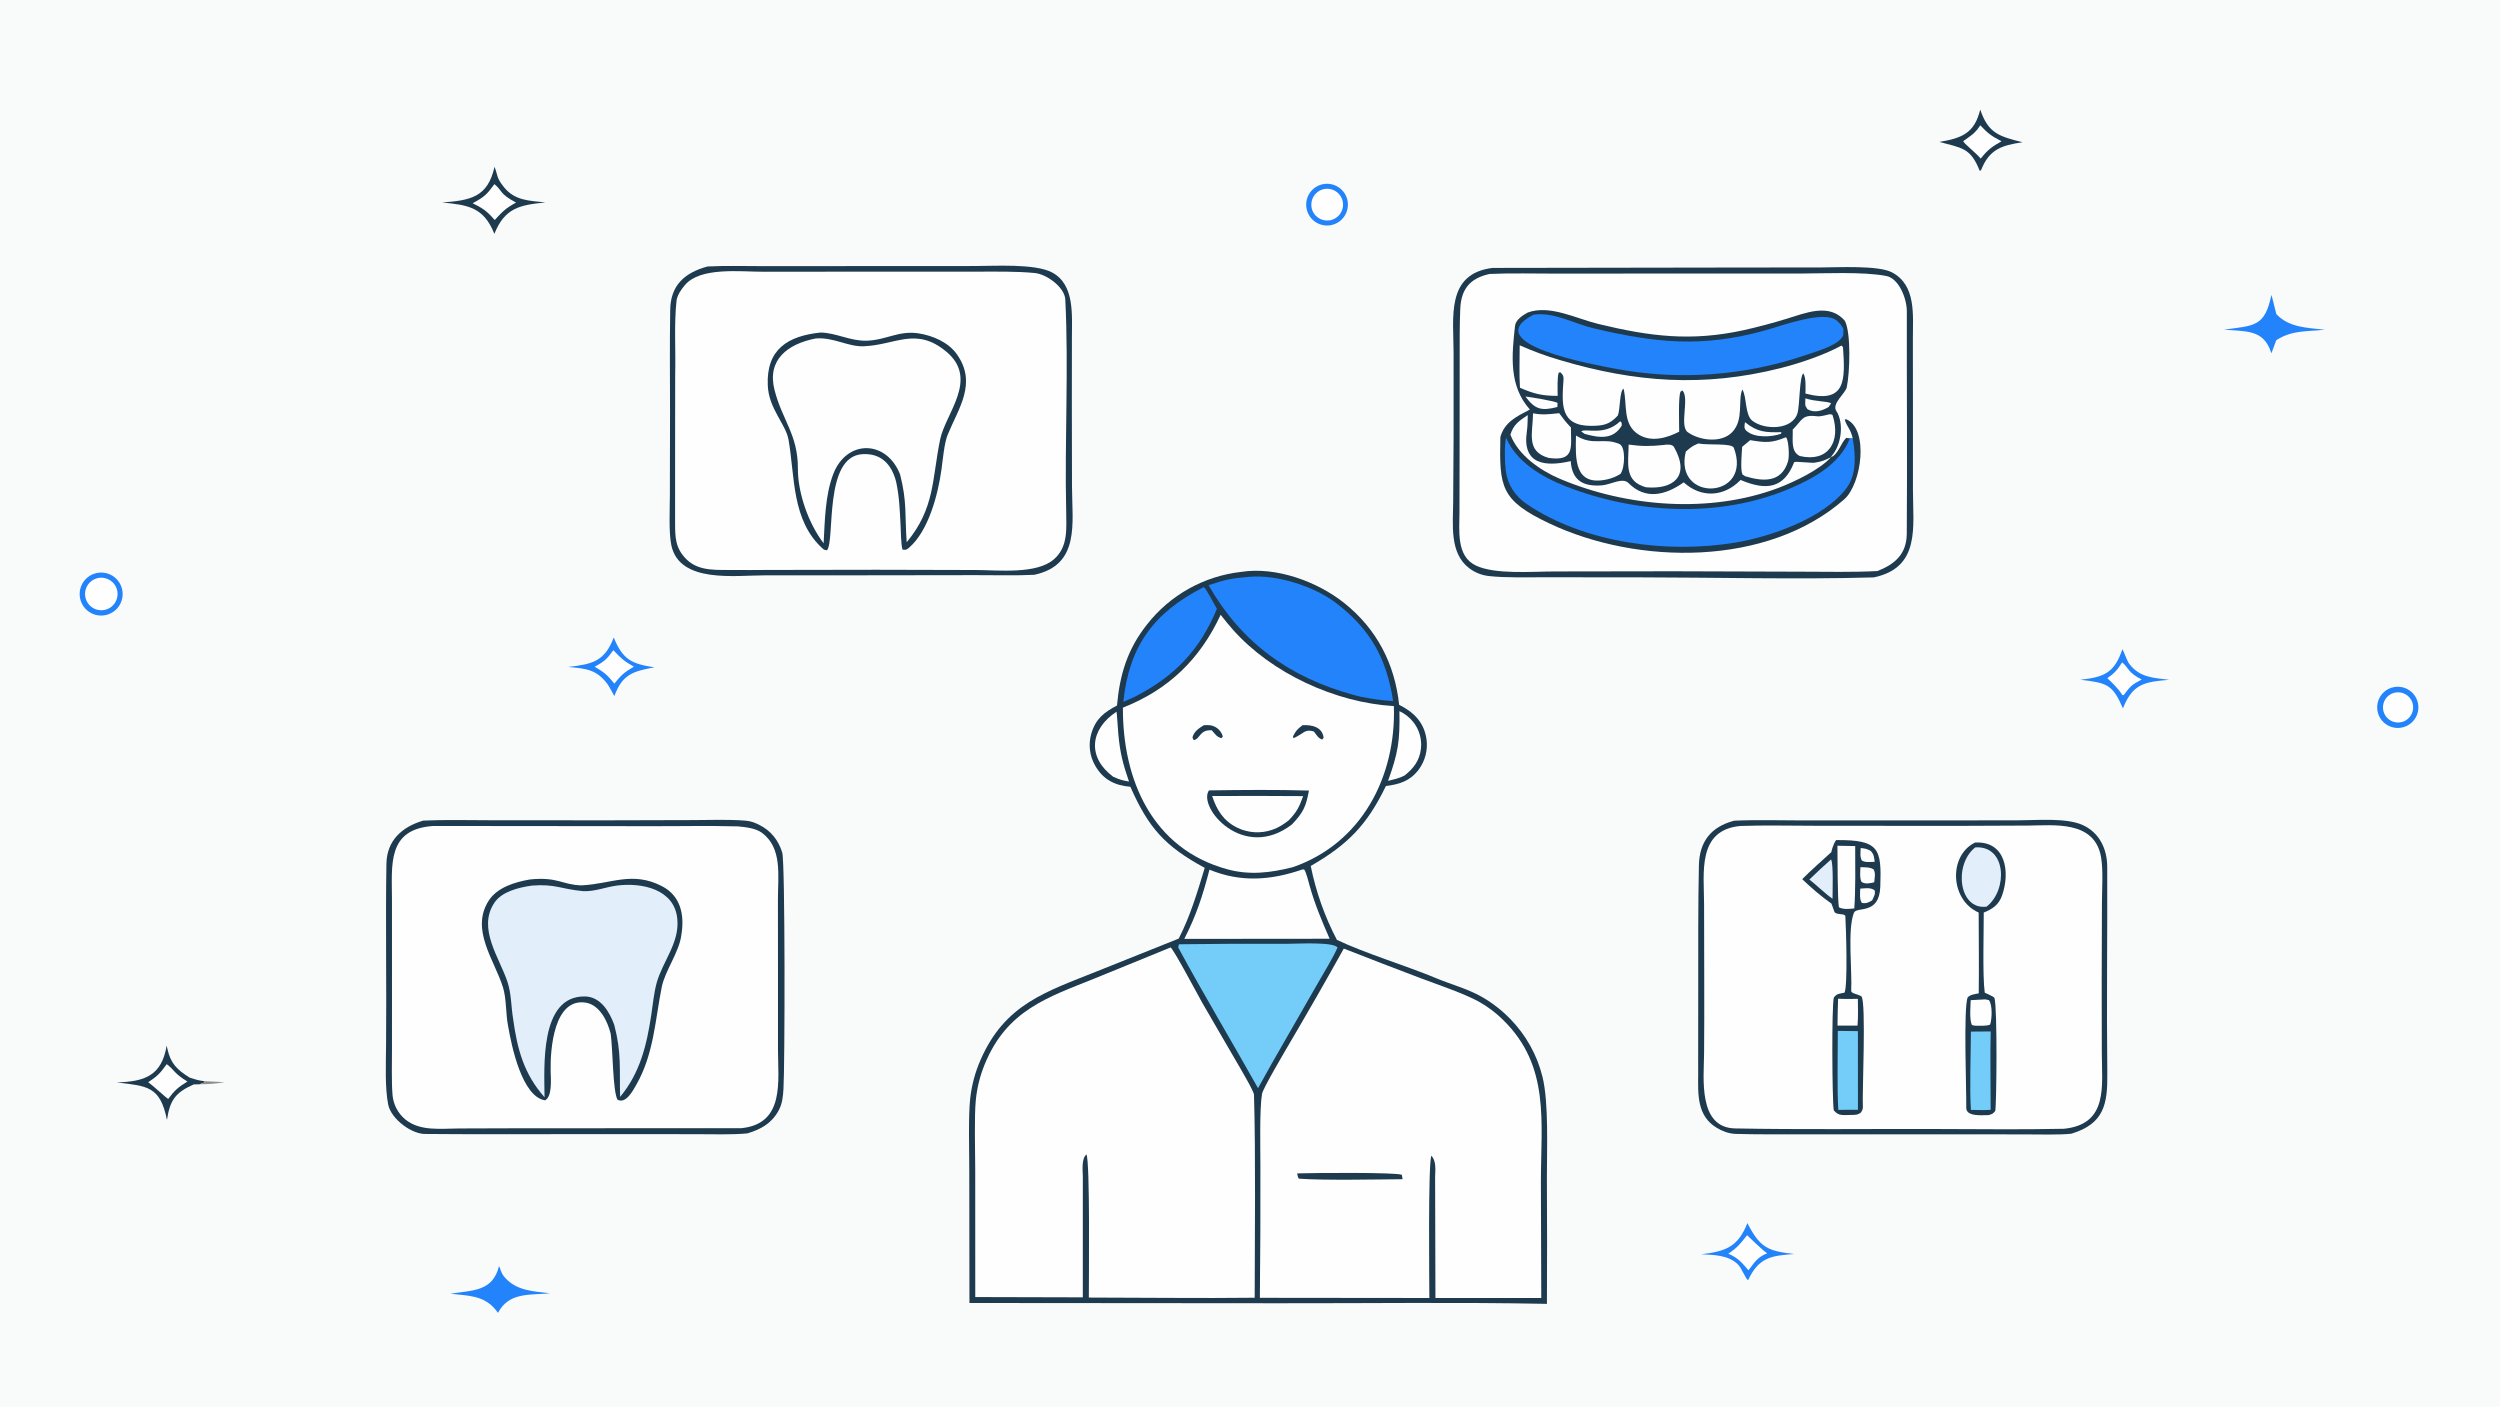 <svg version="1.1" xmlns="http://www.w3.org/2000/svg" style="display: block;" viewBox="0 0 2048 1152" width="1820" height="1024" preserveAspectRatio="none">
<path transform="translate(0,0)" fill="rgb(249,250,250)" d="M 0 0 L 2048 0 L 2048 1152 L 0 1152 L 0 0 z"/>
<path transform="translate(0,0)" fill="rgb(29,58,79)" d="M 1016.77 468.38 C 1045.32 463.877 1079.26 476.316 1101.36 494.002 C 1127.88 515.224 1142.57 543.637 1146.18 577.246 C 1158.14 583.176 1166.74 591.752 1168.6 605.557 C 1169.78 614.387 1167.45 623.33 1162.09 630.452 C 1154.93 639.812 1146.32 642.351 1135.33 643.752 C 1119.91 675.677 1104.05 691.777 1073.75 709.225 C 1077.99 730.317 1085.21 750.699 1095.19 769.758 C 1118.33 780.823 1152.28 790.982 1176.65 801.206 C 1189.17 806.457 1201.53 809.443 1214.01 816.477 C 1222.51 821.366 1230.3 827.414 1237.14 834.448 C 1250.05 847.612 1259.19 864.001 1263.6 881.904 C 1268.84 903.015 1267.17 941.68 1267.21 964.895 C 1267.42 999.217 1267.43 1033.54 1267.24 1067.86 C 1195.73 1066.42 1119.43 1067.47 1047.5 1067.36 L 794.165 1067.15 L 794.032 959.073 C 794.032 943.777 793.178 913.605 794.776 899.796 C 795.958 888.881 798.808 878.212 803.225 868.161 C 823.17 822.255 856.605 812.401 899.021 795.348 L 965.594 768.716 C 975.157 750.161 980.88 730.63 986.931 710.782 C 954.501 693.242 940.887 678.175 926.014 644.375 C 913.266 643.251 903.841 638.642 897.22 627.132 C 892.578 619.151 891.428 609.61 894.041 600.755 C 897.628 588.498 904.629 583.368 915.04 577.817 C 917.314 552.518 923.562 531.703 939.614 511.48 C 958.493 487.325 986.304 471.79 1016.77 468.38 z"/>
<path transform="translate(0,0)" fill="rgb(254,254,254)" d="M 1100.84 776.889 C 1121.87 785.147 1142.95 793.27 1164.07 801.258 C 1177.91 806.449 1199.05 813.568 1211.27 820.236 C 1218.73 824.375 1225.57 829.539 1231.6 835.578 C 1269.88 873.181 1262.32 918.822 1262.3 968.089 L 1262.61 1063.07 L 1175.91 1063.04 L 1175.64 963.678 C 1175.87 958.003 1176.64 950.958 1172.6 946.497 C 1169.81 952.689 1170.91 1049.88 1170.93 1063.06 L 1032.08 1062.91 C 1032.47 1026.67 1032.62 990.425 1032.52 954.182 C 1032.53 940.93 1031.72 908.301 1033.86 895.819 C 1034.61 891.422 1052.11 861.915 1055.74 855.638 C 1071.09 829.57 1086.13 803.318 1100.84 776.889 z"/>
<path transform="translate(0,0)" fill="rgb(29,58,79)" d="M 1062.62 961.016 C 1072.97 960.616 1145.14 959.966 1148.41 962.214 L 1149 965.774 C 1130 965.904 1084.69 966.864 1064.29 965.344 C 1063.3 965.271 1062.99 962.527 1062.62 961.016 z"/>
<path transform="translate(0,0)" fill="rgb(254,254,254)" d="M 958.955 775.952 C 961.702 777.832 981.698 815.704 985.096 821.644 L 1012.54 868.908 C 1015 873.171 1027.18 893.535 1027.27 896.599 C 1028.72 945.734 1027.9 1015.25 1027.84 1062.84 C 983.073 1063.37 936.883 1062.73 891.966 1062.7 C 891.956 1047.2 893.031 951.36 890.027 945.515 C 885.908 948.646 886.903 958.533 887.053 963.347 L 887.038 1062.52 L 798.933 1062.29 L 798.905 957.735 C 798.896 943.549 798.028 913.714 799.42 900.674 C 800.431 890.658 802.893 880.842 806.729 871.535 C 824.894 827.299 857.895 816.961 897.393 801.092 L 958.955 775.952 z"/>
<path transform="translate(0,0)" fill="rgb(254,254,254)" d="M 999.948 503.517 C 1003.17 507.699 1006.54 511.772 1010.03 515.731 C 1041.86 551.573 1094.09 575.498 1141.87 578.287 C 1143.76 635.915 1115.57 690.767 1058.96 710.253 C 1040.83 714.854 1023.56 716.927 1005.29 711.911 C 943.541 694.962 919.624 638.129 919.879 579.598 C 957.358 564.722 983.01 539.971 999.948 503.517 z"/>
<path transform="translate(0,0)" fill="rgb(29,58,79)" d="M 990.393 647.326 C 1015.86 646.943 1047.18 646.676 1072.28 647.474 C 1069.87 660.512 1067.77 665.334 1058.36 675.22 C 1018.5 705.925 980.805 661.08 990.393 647.326 z"/>
<path transform="translate(0,0)" fill="rgb(254,254,254)" d="M 993.003 651.947 C 1017.86 651.81 1042.71 651.836 1067.56 652.024 C 1064.15 661.277 1062.56 664.646 1055.75 671.842 C 1051.6 675.106 1047.52 677.76 1042.51 679.495 C 1032.95 682.898 1022.42 682.277 1013.33 677.774 C 1002.15 672.174 996.754 663.374 993.003 651.947 z"/>
<path transform="translate(0,0)" fill="rgb(29,58,79)" d="M 1066.95 593.971 C 1074.42 593.486 1083.15 595.211 1084.33 604.174 L 1083.14 605.699 C 1079.52 604.332 1079.14 602.631 1076.32 599.095 C 1068.63 596.788 1068.46 600.681 1059.6 604.615 L 1059.21 603.114 L 1059.17 603.167 C 1061.84 598.175 1062.48 597.521 1066.95 593.971 z"/>
<path transform="translate(0,0)" fill="rgb(29,58,79)" d="M 986.101 593.97 C 989.801 593.717 992.668 593.707 995.97 595.629 C 998.841 597.294 1000.92 600.05 1001.72 603.269 L 1000.55 604.581 C 996.344 603.24 996.107 601.797 992.643 598.096 C 982.549 597.491 983.29 605.268 977.913 606.186 L 976.849 604.069 C 978.014 599.151 982.067 596.478 986.101 593.97 z"/>
<path transform="translate(0,0)" fill="rgb(35,131,250)" d="M 1023.25 472.421 C 1046.04 470.368 1076.78 480.22 1094.75 494.041 C 1123.25 515.952 1135.84 539.668 1141.27 574.183 C 1132.14 573.666 1123.6 572.343 1114.65 570.643 C 1112.77 570.189 1110.9 569.708 1109.04 569.2 C 1056.34 554.765 1017.13 526.574 990.078 479.324 C 1003.7 474.663 1008.89 473.614 1023.25 472.421 z"/>
<path transform="translate(0,0)" fill="rgb(116,205,249)" d="M 965.793 773.363 C 995.736 772.954 1025.68 772.816 1055.63 772.95 C 1062.75 772.947 1092.73 771.209 1095.69 776.065 C 1092.16 784.148 1084.94 795.894 1080.37 803.842 L 1053.63 850.434 C 1045.78 863.939 1038.1 877.539 1030.58 891.231 C 1008.97 852.7 986.165 814.735 965.156 775.912 C 965.156 775.912 965.736 773.591 965.793 773.363 z"/>
<path transform="translate(0,0)" fill="rgb(254,254,254)" d="M 1067.04 712.071 L 1068.33 712.143 C 1069.8 713.269 1072.22 723.225 1072.93 725.711 C 1077.21 740.875 1082.96 754.474 1089.22 768.835 L 988.5 768.931 L 970.196 768.931 C 980.339 748.956 985.186 733.572 990.809 712.256 C 1016.59 722.938 1041.32 720.922 1067.04 712.071 z"/>
<path transform="translate(0,0)" fill="rgb(35,131,250)" d="M 986.097 480.848 C 988.15 481.929 994.632 494.95 996.894 498.642 C 982.774 532.632 962.146 554.093 929.102 570.909 L 920.217 574.822 C 925.009 528.9 945.377 501.513 986.097 480.848 z"/>
<path transform="translate(0,0)" fill="rgb(254,254,254)" d="M 914.683 582.865 C 914.984 584.309 915.888 598.398 916.117 600.996 C 917.466 616.336 919.905 625.699 924.877 640.116 C 918.994 639.011 917.383 638.582 911.923 636.166 C 890.437 620.224 892.871 597.138 914.683 582.865 z"/>
<path transform="translate(0,0)" fill="rgb(254,254,254)" d="M 1146.41 582.427 C 1150.85 584.485 1154.75 587.554 1157.79 591.388 C 1162.69 597.556 1164.93 605.416 1164.03 613.238 C 1162.87 623 1158.04 629.251 1150.62 635.147 C 1146.01 637.514 1142.05 638.291 1137.09 639.515 C 1145.44 616.311 1146.82 606.961 1146.41 582.427 z"/>
<path transform="translate(0,0)" fill="rgb(29,58,79)" d="M 1222.65 219.425 L 1419.62 219.113 L 1492.1 219.039 C 1505.16 219.032 1538.55 217.146 1549.77 223.003 C 1569.99 233.55 1566.99 258.108 1567.02 277.897 L 1567.08 332.24 L 1567.08 400.992 C 1567.06 431.349 1573.49 464.866 1534.98 472.89 C 1472.93 474.679 1403.57 472.88 1340.97 472.834 L 1265.65 472.791 C 1251.91 472.77 1233.02 473.297 1219.76 471.79 C 1213.8 471.158 1208.13 468.88 1203.38 465.212 C 1187.3 452.888 1190.33 429.444 1190.44 411.294 L 1190.79 356.919 L 1190.78 289.26 C 1190.77 259.97 1184.29 224.203 1222.65 219.425 z"/>
<path transform="translate(0,0)" fill="rgb(254,254,254)" d="M 1220.31 224.368 C 1237.43 223.57 1258.36 224.112 1275.73 224.091 L 1376.03 224.017 L 1474.73 224.036 C 1494.01 223.986 1526.25 222.368 1545.24 226.028 C 1555.52 228.009 1562.09 244.369 1562.07 254.988 C 1561.95 315.514 1562.48 376.497 1562.03 437.052 C 1561.9 453.606 1552.51 461.988 1538.05 467.676 C 1518.83 468.744 1495.56 468.254 1476.13 468.208 L 1370.57 467.871 L 1273.62 468.021 C 1255.41 468.018 1224.73 470.699 1208.98 463.155 C 1192.79 455.404 1195.59 434.431 1195.6 419.089 L 1195.7 368.269 L 1195.77 294.431 C 1195.79 280.636 1195.67 267.004 1196.23 253.212 C 1196.9 236.756 1204.1 227.899 1220.31 224.368 z"/>
<path transform="translate(0,0)" fill="rgb(29,58,79)" d="M 1251.51 255.968 C 1269.49 249.301 1291.16 260.928 1309.45 265.348 C 1351.88 275.601 1385.51 279.837 1428.58 270.375 C 1440.25 267.753 1451.82 264.683 1463.26 261.172 C 1478.67 256.585 1498.71 247.629 1511.4 262.897 C 1516.49 273.178 1515.35 305.206 1512.91 317.068 C 1511.85 322.188 1500.37 330.555 1504.27 336.517 C 1510.87 346.599 1508.41 364.386 1500.58 373.323 C 1500.2 373.752 1500.24 373.832 1500.08 374.359 C 1505.87 372.214 1508.08 362.674 1512.41 358.646 L 1515.4 358.995 L 1517.76 359.124 C 1516.09 351.233 1513.07 349.839 1511.23 343.742 L 1512.23 343.276 C 1531.25 350.982 1525.15 396.375 1510.76 408.995 C 1447.89 464.137 1341.62 463.018 1269.09 428.63 C 1229.09 409.664 1228.26 398.845 1229.08 358.045 C 1232.4 345.679 1242.76 340.894 1253.29 335.415 C 1235.91 315.986 1238.42 291.164 1241.1 266.93 C 1241.67 261.808 1247.5 258.156 1251.51 255.968 z"/>
<path transform="translate(0,0)" fill="rgb(35,131,250)" d="M 1517.76 359.124 C 1520.1 372.524 1521.12 388.577 1512.55 399.905 C 1493.98 424.437 1450.68 439.535 1421.61 444.372 C 1366.19 453.593 1298.62 444.948 1251.18 413.152 C 1241.11 406.407 1234.87 396.865 1233.46 385.039 C 1232.73 378.898 1232.25 364.048 1233.81 358.462 C 1241.94 378.108 1263.26 390.684 1282.36 398.194 C 1339.74 420.758 1408.11 424.608 1465.61 400.387 C 1485.32 392.085 1507.43 380.092 1515.4 358.995 L 1517.76 359.124 z"/>
<path transform="translate(0,0)" fill="rgb(254,254,254)" d="M 1251.54 339.962 C 1251.46 344.079 1251.42 349.195 1250.82 353.212 C 1246.69 380.686 1266.03 382.417 1286.74 377.657 C 1287.75 393.84 1297.42 398.754 1312.59 397.464 C 1319.41 396.885 1329.28 390.813 1333.99 395.56 C 1347.73 409.423 1363.93 405.964 1379.3 395.036 C 1393.5 408.006 1412.14 407.032 1425.49 393.466 L 1425.88 393.071 C 1447.17 402.125 1461.48 399.996 1469.72 378.615 C 1470.17 377.451 1485.22 379.627 1487.04 378.854 C 1492.85 377.869 1494.65 377.111 1500.08 374.359 C 1490.92 384.631 1469.82 394.705 1456.81 399.616 C 1400.59 420.829 1332.29 415.286 1277.63 392.046 C 1261.6 385.231 1243.59 372.636 1237.32 355.995 C 1239.79 347.773 1244.4 344.677 1251.54 339.962 z"/>
<path transform="translate(0,0)" fill="rgb(254,254,254)" d="M 1508.65 282.972 L 1509.79 284.466 C 1511.58 310.998 1512.47 331.064 1479.01 322.336 C 1479.08 317.692 1479.66 309.543 1477.28 305.759 C 1474.03 308.653 1474.36 332.133 1472.54 338.276 C 1468.31 352.6 1445.12 352.194 1435.47 344.559 C 1429.29 339.669 1431.04 324.513 1427.28 318.994 C 1423.49 328.295 1428.71 343.621 1419.13 353.804 C 1410.29 363.208 1392.21 360.868 1382.61 353.966 C 1375.48 348.837 1384.28 325.947 1378.22 319.792 L 1376.8 320.628 C 1374.71 323.812 1375.62 347.661 1375.59 353.556 C 1365.64 358.672 1353.02 362.4 1342.52 355.999 C 1328.87 347.678 1333.28 331.305 1330 318.299 C 1326.66 320.229 1327.37 335.238 1325.32 340.348 C 1318.49 347.779 1313.35 348.671 1303.92 348.768 C 1277.71 349.041 1279.46 330.963 1280.84 310.81 C 1281.04 307.858 1280.19 306.776 1278.26 304.879 L 1276.94 305.2 C 1275.55 308.287 1276.03 320.052 1276.05 324.205 C 1263.24 324.236 1256.48 322.535 1245.15 317.56 C 1244.45 307.327 1244.9 293.306 1244.93 282.801 C 1255.7 287.61 1266.79 291.673 1278.13 294.961 C 1339.43 313.211 1395.58 317.352 1458.44 301.536 C 1474.45 297.508 1494.14 290.847 1508.65 282.972 z"/>
<path transform="translate(0,0)" fill="rgb(35,131,250)" d="M 1256.22 257.74 C 1272.91 255.236 1289.12 265.011 1305.33 268.845 C 1356.38 280.919 1394.68 284.829 1445.7 270.671 C 1460.41 266.59 1494.47 253.717 1504.78 262.639 C 1507.34 264.849 1508.52 266.356 1510.11 269.39 C 1510.13 270.133 1510.17 274.137 1510 274.564 C 1506.65 282.788 1487.74 287.837 1480.13 290.507 C 1429.47 307.937 1375.13 311.844 1322.49 301.842 C 1307.97 299.014 1209.66 281.967 1256.22 257.74 z"/>
<path transform="translate(0,0)" fill="rgb(254,254,254)" d="M 1362.92 364.427 C 1365.41 363.931 1369.97 363.756 1371.27 366.021 C 1385.19 390.35 1370.34 401.059 1348.44 399.086 C 1330.31 394.136 1333.98 379.549 1334.2 364.13 C 1344.95 365.601 1352.23 365.57 1362.92 364.427 z"/>
<path transform="translate(0,0)" fill="rgb(254,254,254)" d="M 1391.33 363.182 C 1398.04 364.804 1418.82 362.69 1420.34 366.717 C 1436.27 409.097 1370.76 412.109 1381.01 369.836 C 1385.24 366.259 1386.27 365.265 1391.33 363.182 z"/>
<path transform="translate(0,0)" fill="rgb(254,254,254)" d="M 1291.05 356.743 C 1305.41 365.542 1313.47 357.962 1326.65 363.659 C 1331.85 365.91 1331.25 382.886 1327.52 388.12 C 1324.01 390.3 1320.58 391.719 1316.54 392.62 C 1289.35 398.682 1290.61 375.356 1291.05 356.743 z"/>
<path transform="translate(0,0)" fill="rgb(254,254,254)" d="M 1462.9 358.14 L 1463.61 358.754 C 1465.33 362.586 1465.97 373.804 1464.74 377.866 C 1459.36 395.675 1444.01 394.38 1429.69 390.057 L 1427.38 388.545 C 1425.59 384.539 1426.88 370.955 1427.19 365.928 L 1433.77 360.48 C 1446.18 362.563 1451.27 362.973 1462.9 358.14 z"/>
<path transform="translate(0,0)" fill="rgb(254,254,254)" d="M 1275.66 338.566 L 1277.26 338.376 C 1280.71 343.028 1282.81 345.89 1286.89 350.087 C 1286.9 366.302 1290.28 378.109 1268.63 375.029 C 1249.72 369.654 1255.7 354.718 1255.87 338.497 C 1263.57 339.956 1268 339.303 1275.66 338.566 z"/>
<path transform="translate(0,0)" fill="rgb(254,254,254)" d="M 1498.91 339.249 C 1499.68 339.389 1501.01 339.353 1501.23 340.015 C 1508.37 361.803 1497.53 379 1474.34 373.46 C 1466.68 369.656 1468.93 359.911 1468.58 351.854 C 1476.88 343.603 1475.95 339.305 1489.11 340.956 C 1491.23 341.222 1496.59 339.832 1498.91 339.249 z"/>
<path transform="translate(0,0)" fill="rgb(254,254,254)" d="M 1327.25 345.014 C 1328.86 346.538 1328.41 345.76 1328.53 348.515 C 1321.53 360.487 1309.66 358.551 1298.2 355.369 L 1295.36 353.341 C 1298.65 350.332 1314.2 357.572 1327.25 345.014 z"/>
<path transform="translate(0,0)" fill="rgb(254,254,254)" d="M 1249.62 324.74 C 1252.89 325.105 1274.07 328.454 1275.95 330.018 L 1275.8 333.333 C 1262.87 336.613 1257.62 335.568 1249.62 324.74 z"/>
<path transform="translate(0,0)" fill="rgb(254,254,254)" d="M 1478.98 326.214 C 1486.89 328.99 1497.28 328.522 1500.05 330.3 L 1498.03 333.291 C 1492.73 336.517 1486.31 338.469 1480.68 335.14 C 1478.09 331.424 1478.97 331.665 1478.98 326.214 z"/>
<path transform="translate(0,0)" fill="rgb(254,254,254)" d="M 1429.49 345.742 C 1439.75 354.041 1446.52 354.244 1459.37 353.942 L 1458.99 355.274 C 1451.23 357.991 1437.27 358.887 1430.61 352.775 C 1428.31 350.665 1429.16 348.46 1429.49 345.742 z"/>
<path transform="translate(0,0)" fill="rgb(29,58,79)" d="M 1420.62 672.162 C 1437.61 671.312 1459.05 671.912 1476.31 671.925 L 1575.49 671.932 L 1653.39 671.843 C 1668.49 671.824 1692.57 669.604 1706.03 675.653 C 1719.73 681.807 1726.19 695.115 1726.24 709.962 C 1726.47 766.262 1725.65 822.608 1726.31 878.91 C 1726.61 904.508 1723.62 920.259 1697.01 928.471 C 1688.44 929.613 1667.86 929.064 1658.23 929.058 L 1585.13 928.991 L 1477.76 929 C 1459.08 928.999 1439.97 929.197 1421.28 928.648 C 1415.94 928.318 1410.89 926.418 1406.32 923.658 C 1389.93 913.77 1391.04 896.053 1391.15 879.375 C 1391.17 875.231 1391.14 871.284 1391.14 867.263 L 1391.19 808.504 C 1391.22 775.246 1391.04 741.978 1391.74 708.734 C 1392.15 689.357 1401.57 677.127 1420.62 672.162 z"/>
<path transform="translate(0,0)" fill="rgb(254,254,254)" d="M 1425.9 676.459 C 1445.13 675.768 1467.42 676.306 1486.82 676.311 L 1602.04 676.404 L 1661.09 676.147 C 1682.07 676.048 1715.98 671.497 1721.21 702.085 C 1723.05 712.845 1721.93 728.571 1721.9 739.95 L 1721.71 803.757 L 1721.8 862.164 C 1721.85 889.368 1727.32 920.736 1690.81 924.466 C 1654.86 925.28 1618.75 924.634 1582.71 924.651 C 1529.01 924.501 1475.04 925.224 1421.38 924.178 C 1390.81 923.582 1395.83 882.808 1395.99 862.68 C 1396.14 843.928 1396.18 825.176 1396.12 806.424 L 1395.99 740.742 C 1395.95 714.748 1390.13 679.619 1425.9 676.459 z"/>
<path transform="translate(0,0)" fill="rgb(29,58,79)" d="M 1504.2 688.03 C 1539.68 687.691 1541.43 695.213 1540.34 726.241 C 1539.52 749.719 1520.96 742.09 1518.74 747.585 C 1513.28 761.167 1517.4 795.465 1516.5 811.429 C 1516.36 813.684 1521.1 813.839 1524.86 816 C 1528.94 820.362 1525.39 895.6 1526.06 906.555 C 1526.16 908.28 1525.38 909.901 1524.33 911.272 C 1521.48 913.343 1519.43 913.058 1515.96 913.14 C 1509.92 913.156 1506.21 914.26 1502.2 909.311 C 1500.89 900.453 1500.43 824.153 1502.27 816.985 C 1505.04 813.624 1505.99 814.081 1511.03 812.995 C 1513.77 807.344 1512.3 759.777 1511.71 750.42 C 1511.55 747.796 1503.94 749.624 1502.73 746.688 C 1501.97 744.83 1501.13 741.998 1500.32 740.049 C 1492.04 734.323 1483.43 726.785 1476.38 720.042 C 1483.97 712.308 1492.39 705.149 1500.35 697.788 C 1499.99 698.12 1501.76 690.948 1504.2 688.03 z"/>
<path transform="translate(0,0)" fill="rgb(116,205,249)" d="M 1505.54 844.305 L 1522 844.495 L 1522.03 908.912 L 1505.93 908.974 C 1504.85 889.759 1505.57 864.005 1505.54 844.305 z"/>
<path transform="translate(0,0)" fill="rgb(254,254,254)" d="M 1505.22 692.654 L 1519.78 692.934 C 1519.84 707.947 1520.13 729.442 1519.04 743.995 C 1515.2 744.377 1509.66 745.074 1506.43 743.002 C 1505.27 736.939 1505.34 700.634 1505.22 692.654 z"/>
<path transform="translate(0,0)" fill="rgb(254,254,254)" d="M 1505.78 817.949 C 1511.16 818.239 1516.57 818.119 1521.96 818.069 C 1522.04 825.262 1522.32 832.854 1521.66 839.987 L 1505.29 839.941 C 1505.26 832.742 1505.57 825.175 1505.78 817.949 z"/>
<path transform="translate(0,0)" fill="rgb(226,238,249)" d="M 1499.97 703.901 C 1502.03 706.613 1501.23 730.954 1501.2 736.088 C 1497.59 733.603 1494.25 730.578 1490.92 727.704 C 1488.6 725.496 1484.79 722.487 1482.24 720.335 C 1488.1 714.555 1493.84 709.388 1499.97 703.901 z"/>
<path transform="translate(0,0)" fill="rgb(254,254,254)" d="M 1524.06 710.205 C 1527.81 710.367 1531.86 710.081 1534.84 712.043 C 1536.67 715.101 1535.72 718.817 1535.33 722.625 C 1531.22 723.497 1528.59 724.247 1525.08 722.412 C 1523.29 719.39 1523.95 713.993 1524.06 710.205 z"/>
<path transform="translate(0,0)" fill="rgb(254,254,254)" d="M 1523.9 727.789 C 1528.51 727.512 1532.17 726.674 1535.7 729.159 C 1536.52 732.279 1535.06 734.332 1533.65 737.422 C 1530.53 739.305 1528.52 740.138 1525.24 739.466 C 1523.16 736.703 1523.81 731.44 1523.9 727.789 z"/>
<path transform="translate(0,0)" fill="rgb(254,254,254)" d="M 1524.28 694.523 C 1528.19 694.996 1529.04 694.987 1532.53 696.945 C 1535.24 699.854 1535.19 701.847 1535.75 705.808 C 1532.09 705.919 1528.14 706.57 1525.24 704.772 C 1523.53 701.853 1524.16 698.114 1524.28 694.523 z"/>
<path transform="translate(0,0)" fill="rgb(29,58,79)" d="M 1617.95 690.052 C 1643.04 688.584 1646.93 714.05 1640.08 733.407 C 1637.39 741.021 1632.39 744.451 1625.08 747.395 C 1625.21 759.482 1623.95 798.933 1625.9 813.013 C 1625.9 813.064 1633.56 816.198 1633.88 817.37 C 1636.38 826.742 1635.55 904.93 1634.52 909.865 C 1632.61 912.209 1632.15 912.312 1629.25 913.255 C 1623.1 913.383 1610.59 914.556 1610.76 907.214 C 1611.04 895.308 1608.29 824.436 1611.98 816.775 C 1614.35 814.479 1617.7 814.205 1620.98 813.562 C 1621.29 791.768 1620.95 769.232 1620.92 747.38 C 1597.34 736.992 1596.16 700.662 1617.95 690.052 z"/>
<path transform="translate(0,0)" fill="rgb(226,238,249)" d="M 1618.12 694.015 C 1643.86 692.234 1644.92 728.984 1627.39 742.556 C 1604.51 745.464 1600.26 707.996 1618.12 694.015 z"/>
<path transform="translate(0,0)" fill="rgb(116,205,249)" d="M 1614.56 844.878 L 1630.79 844.749 C 1630.26 865.802 1630.79 887.754 1630.74 908.949 C 1625.81 909.322 1619.63 909.069 1614.59 909.002 C 1613.41 892.121 1614.51 862.564 1614.56 844.878 z"/>
<path transform="translate(0,0)" fill="rgb(254,254,254)" d="M 1626.44 818.479 L 1629.35 819.134 C 1632.28 823.035 1631.91 834.448 1630.29 839.162 C 1627.6 840.392 1621.97 840.063 1618.75 840.077 C 1617.43 840.105 1616.68 839.794 1615.39 839.467 C 1613.25 835.258 1614.21 824.417 1614.4 819.139 L 1626.44 818.479 z"/>
<path transform="translate(0,0)" fill="rgb(29,58,79)" d="M 346.725 672.082 C 363.694 671.263 383.568 671.76 400.707 671.774 L 496.052 671.844 L 568.029 671.655 C 582.205 671.612 596.679 671 610.805 672.127 C 615.126 672.472 618.503 673.765 622.351 675.748 C 631.712 680.574 637.693 688.182 640.802 698.258 C 643.264 706.238 642.998 873.55 641.814 891.882 C 641.413 898.095 640.937 903.811 637.928 909.383 C 632.213 919.966 623.483 924.854 612.383 928.219 C 600.794 929.47 582.162 928.901 570.006 928.892 L 497.193 928.837 L 400.445 928.934 C 383.466 928.951 366.573 928.838 349.572 928.718 C 337.668 929.553 320.428 916.477 318.034 904.786 C 315.241 891.145 316.159 870.677 316.272 856.186 C 316.753 806.603 315.747 756.971 316.559 707.405 C 316.871 688.389 329.332 677.151 346.725 672.082 z"/>
<path transform="translate(0,0)" fill="rgb(254,254,254)" d="M 354.987 676.476 L 530.277 676.646 C 554.838 676.757 579.934 676.14 604.47 676.804 C 610.745 677.405 618.84 678.224 623.977 681.937 C 641.145 694.346 637.255 717.594 637.278 736.64 L 637.323 796.612 L 637.315 858.926 C 637.297 885.246 643.258 920.378 607.25 923.996 L 427.967 924.041 L 376.09 924.205 C 361.075 924.255 343.993 926.754 331.845 916.669 C 325.847 911.6 322.133 904.336 321.534 896.505 C 320.674 885.588 321.114 870.205 321.108 858.852 L 321.115 791.471 L 321.095 737.001 C 321.122 708.56 316.695 678.957 354.987 676.476 z"/>
<path transform="translate(0,0)" fill="rgb(29,58,79)" d="M 434.064 720.287 C 457.023 717.904 460.718 724.791 476.355 725.105 C 500.524 724.02 517.776 713.244 542.108 725.687 C 557.662 733.641 560.906 749.289 558.149 765.806 C 556.465 779.605 544.745 795.219 542.137 808.219 C 536.647 835.592 535.636 863.12 521.381 888.196 C 518.682 892.943 512.66 904.578 505.787 900.572 C 501.959 893.128 502.07 859.44 500.281 846.653 C 497.572 835.952 491.315 823.476 480.409 821.253 C 453.755 816.499 450.664 859.282 451.098 877.403 C 451.257 884.053 452.489 897.959 446.548 901.177 C 427.512 898.263 419.011 856.297 416.25 840.419 C 414.229 830.522 415.007 818.093 411.998 808.5 C 404.989 786.153 385.107 761.32 400.386 737.571 C 407.359 726.734 421.83 722.413 434.064 720.287 z"/>
<path transform="translate(0,0)" fill="rgb(226,238,249)" d="M 435.611 725.303 C 454.888 723.783 459.491 728.179 477.673 729.843 C 487.05 730.365 496.299 726.422 505.464 725.264 C 525.697 722.705 552.553 728.077 554.842 752.55 C 556.861 771.955 542.879 787.296 537.95 804.934 C 535.76 812.77 534.764 822.89 533.54 831.08 C 529.837 855.861 524.32 878.81 507.986 898.362 C 507.383 875.022 509.225 862.483 503.184 839.335 C 499.27 828.504 491.934 816.263 479.124 816.085 C 441.742 815.565 445.997 874.394 446.078 898.631 C 429.324 879.821 423.726 859.327 420.367 834.624 C 418.706 824.681 418.952 814.051 415.785 804.367 C 409.272 784.449 391.002 760.625 404.867 739.535 C 411.083 730.08 424.903 726.888 435.611 725.303 z"/>
<path transform="translate(0,0)" fill="rgb(29,58,79)" d="M 579.573 218.25 C 594.044 217.459 613.072 218.003 627.83 217.988 L 718.509 217.916 L 798.164 217.881 C 814.371 217.886 847.794 215.698 861.838 223.128 C 880.49 232.997 878.114 258.062 878.109 276.374 L 878.051 331.762 L 878.176 398.309 C 878.24 428.468 885.055 462.695 847.253 470.763 C 832.708 471.507 814.286 471.004 799.294 471.047 L 705.841 471.178 L 626.503 471.2 C 602.285 471.197 556.674 477.926 549.98 446.674 C 547.736 436.196 548.741 416.714 548.761 405.131 L 548.886 337.448 C 548.909 309.479 548.547 281.536 549.046 253.571 C 549.405 233.475 560.96 223.36 579.573 218.25 z"/>
<path transform="translate(0,0)" fill="rgb(254,254,254)" d="M 710.278 222.505 L 800.873 222.481 C 816.571 222.503 832 222.12 847.642 223.592 C 857.54 224.523 872.201 235.341 872.696 245.331 C 875.537 302.696 872.078 360.582 873.415 418.056 C 873.468 432.358 875.379 447.676 863.315 458.122 C 849.044 470.48 817.883 466.918 799.375 466.836 L 718.25 466.632 L 626.747 466.789 C 618.445 466.805 609.943 466.981 601.725 466.818 C 588.245 466.551 572.864 468.434 562.462 458.174 C 553.099 448.939 553.068 440.12 553.041 427.932 C 552.949 387.388 553.129 346.933 553.118 306.399 C 553.652 286.251 552.057 265.679 554.278 245.65 C 555.244 241.081 558.196 236.85 561.188 233.351 C 573.853 218.543 606.543 222.558 624.727 222.548 L 710.278 222.505 z"/>
<path transform="translate(0,0)" fill="rgb(29,58,79)" d="M 672.164 272.345 C 684.802 272.51 696.355 279.343 709.713 279.041 C 725.627 278.68 736.255 270.481 752.493 273.024 C 764.344 274.881 777.028 280.406 783.946 290.239 C 800.564 313.858 785.339 334.12 776.285 356.2 C 773.543 362.887 772.383 376.378 771.23 384.679 C 768.419 404.917 760.726 434.712 744.658 448.612 C 742.426 450.543 741.632 450.431 739.32 450.111 C 738.059 445.605 738.005 435.28 737.751 430.268 C 737.134 418.067 736.702 406.122 734.006 394.125 C 730.318 380.313 721.847 370.966 706.309 371.978 C 674.654 374.041 684.238 442.432 677.498 450.666 C 676.083 450.403 675.298 450.515 674.279 449.606 C 648.313 426.433 651.321 390.581 645.974 360.205 C 643.674 347.142 629.843 334.984 628.973 315.784 C 627.62 285.905 645.581 275.139 672.164 272.345 z"/>
<path transform="translate(0,0)" fill="rgb(254,254,254)" d="M 668.169 277.217 C 682.546 275.96 694.61 284.021 707.264 283.601 C 733.57 282.725 750.412 267.142 775.417 288.175 C 802.02 310.512 774.573 338.526 770.162 359.895 C 763.438 392.475 766.027 416.07 742.765 444.104 C 741.171 422.524 743.158 410.793 737.305 388.429 C 725.961 359.907 693.408 359.917 682.57 388.353 C 675.945 405.732 675.711 426.386 674.719 444.941 C 662.339 428.83 653.548 403.776 653.629 383.826 C 653.741 355.943 640.854 344.36 634.476 319.34 C 628.178 294.634 645.233 281.699 668.169 277.217 z"/>
<path transform="translate(0,0)" fill="rgb(29,58,79)" d="M 405.11 136.617 C 408.089 144.159 406.339 145.158 412.825 153.263 C 421.715 164.372 433.543 164.351 446.796 165.797 C 425.629 167.88 413.497 170.357 404.982 191.511 C 396.227 169.695 383.629 167.876 362.164 165.84 C 385.128 164.096 399.561 161.784 405.11 136.617 z"/>
<path transform="translate(0,0)" fill="rgb(254,254,254)" d="M 405.019 150.795 C 411.673 156.205 408.959 158.642 422.758 165.905 C 414.314 170.484 411.561 173.345 405.269 180.195 C 398.748 172.707 395.745 170.775 387.214 166.432 C 396.714 161.263 398.78 159.425 405.019 150.795 z"/>
<path transform="translate(0,0)" fill="rgb(35,131,250)" d="M 76.568 470.09 C 82.513 467.809 89.226 468.915 94.125 472.983 C 99.023 477.051 101.345 483.446 100.195 489.709 C 99.046 495.972 94.605 501.126 88.581 503.19 C 79.499 506.3 69.598 501.563 66.323 492.538 C 63.048 483.514 67.605 473.529 76.568 470.09 z"/>
<path transform="translate(0,0)" fill="rgb(254,254,254)" d="M 77.925 474.147 C 84.647 471.38 92.346 474.509 95.232 481.18 C 98.118 487.851 95.127 495.605 88.509 498.609 C 84.121 500.601 79 500.07 75.115 497.22 C 71.229 494.369 69.185 489.644 69.768 484.861 C 70.35 480.077 73.469 475.981 77.925 474.147 z"/>
<path transform="translate(0,0)" fill="rgb(29,58,79)" d="M 95.58 886.504 C 118.339 885.807 132.388 881.286 136.55 856.311 C 136.733 857.236 136.928 858.158 137.133 859.079 C 139.866 871.26 145.134 876.118 155.386 882.582 C 159.802 883.98 162.417 884.932 167.009 885.426 L 167.309 886.611 L 163.286 888.044 L 158.687 888.14 C 143.392 894.86 139.154 901.392 136.78 917.256 C 131.256 889.525 120.66 889.501 95.58 886.504 z"/>
<path transform="translate(0,0)" fill="rgb(254,254,254)" d="M 136.568 871.521 C 143.281 876.59 142.388 879.066 153.529 885.78 C 145.805 890.526 143.198 892.837 137.744 900.07 C 137.16 900.017 124.207 888.176 121.415 886.323 C 128.909 881.434 131.405 878.824 136.568 871.521 z"/>
<path transform="translate(0,0)" fill="rgb(29,58,79)" d="M 1622.21 89.742 C 1628.79 109.362 1637.87 111.686 1656.83 116.499 C 1639.68 119.086 1629.52 122.234 1622.8 139.591 L 1621.69 139.723 C 1614.29 120.87 1606.9 121.226 1588.79 116.238 C 1607.58 113.069 1617.49 108.911 1622.21 89.742 z"/>
<path transform="translate(0,0)" fill="rgb(254,254,254)" d="M 1622.24 102.615 C 1628.6 109.478 1631.66 111.572 1639.66 115.69 C 1631.61 120.266 1628.35 122.659 1622.61 129.885 C 1618.56 125.001 1608.91 117.74 1608.27 115.585 C 1613.85 111.667 1617.87 109.267 1621.63 103.553 L 1622.24 102.615 z"/>
<path transform="translate(0,0)" fill="rgb(35,131,250)" d="M 1081.8 151.362 C 1087.72 149.422 1094.22 150.855 1098.78 155.101 C 1103.34 159.347 1105.22 165.736 1103.7 171.776 C 1102.19 177.816 1097.5 182.553 1091.48 184.139 C 1082.54 186.494 1073.35 181.316 1070.73 172.45 C 1068.11 163.584 1073.01 154.242 1081.8 151.362 z"/>
<path transform="translate(0,0)" fill="rgb(254,254,254)" d="M 1082.11 155.646 C 1086.49 153.775 1091.53 154.441 1095.27 157.384 C 1099.01 160.327 1100.85 165.077 1100.06 169.77 C 1099.27 174.462 1095.98 178.349 1091.48 179.904 C 1084.86 182.194 1077.61 178.831 1075.09 172.296 C 1072.57 165.761 1075.67 158.401 1082.11 155.646 z"/>
<path transform="translate(0,0)" fill="rgb(35,131,250)" d="M 1959.03 563.273 C 1964.87 561.362 1971.29 562.777 1975.78 566.966 C 1980.28 571.156 1982.14 577.458 1980.65 583.419 C 1979.15 589.38 1974.54 594.058 1968.6 595.63 C 1959.77 597.968 1950.68 592.859 1948.09 584.101 C 1945.5 575.343 1950.35 566.114 1959.03 563.273 z"/>
<path transform="translate(0,0)" fill="rgb(254,254,254)" d="M 1961.37 567.396 C 1967.8 565.715 1974.41 569.414 1976.34 575.774 C 1978.27 582.133 1974.83 588.879 1968.55 591.052 C 1964.26 592.534 1959.51 591.555 1956.16 588.498 C 1952.82 585.442 1951.41 580.799 1952.49 576.398 C 1953.58 571.997 1956.99 568.543 1961.37 567.396 z"/>
<path transform="translate(0,0)" fill="rgb(35,131,250)" d="M 1431.47 1001.75 C 1441.9 1022.07 1448.37 1024.63 1469.9 1027.03 C 1451.21 1028.34 1440.62 1029.79 1432.09 1048.47 C 1429.93 1047.53 1426.97 1038.76 1423.63 1035.49 C 1415.76 1027.77 1403.67 1027.77 1393.67 1027.24 C 1413.62 1024.85 1423.66 1021.39 1431.47 1001.75 z"/>
<path transform="translate(0,0)" fill="rgb(254,254,254)" d="M 1431.23 1011.62 C 1431.25 1011.62 1444.03 1024.24 1447.68 1026.43 C 1439.55 1029.79 1437.7 1033.4 1432.35 1040.36 C 1426.45 1033.58 1424.12 1030.48 1415.8 1026.76 C 1423.53 1021.68 1425.53 1018.74 1431.23 1011.62 z"/>
<path transform="translate(0,0)" fill="rgb(35,131,250)" d="M 502.768 522.126 C 510.18 540.164 517.287 543.697 536.109 546.549 C 518.531 549.768 509.768 552.316 503.279 570.103 C 502.82 569.575 499.313 562.468 497.643 560.248 C 488.408 547.971 479.797 547.633 465.528 546.228 C 484.916 543.96 495.242 541.978 502.768 522.126 z"/>
<path transform="translate(0,0)" fill="rgb(254,254,254)" d="M 502.47 532.512 C 508.877 539.355 511.302 541.527 519.267 545.991 C 511.5 550.538 508.869 552.867 503.25 559.89 C 497.903 553.042 494.682 550.413 487.197 546.079 C 495.143 541.669 497.136 539.867 502.47 532.512 z"/>
<path transform="translate(0,0)" fill="rgb(35,131,250)" d="M 1738.62 531.785 C 1739.71 532.685 1741.99 540.696 1744.43 543.871 C 1752.97 555.007 1764.25 555.138 1777.03 556.757 C 1758.1 558.469 1747.77 559.384 1739.77 578.551 C 1739.71 579.321 1739.56 579.28 1739.06 580.049 C 1730.57 560.348 1726.05 559.358 1704.27 556.701 C 1723.78 554.559 1732.11 551.074 1738.62 531.785 z"/>
<path transform="translate(0,0)" fill="rgb(254,254,254)" d="M 1738.46 542.482 C 1744.92 548.07 1742.67 550.441 1754.44 556.523 C 1746.44 560.742 1745.2 561.903 1739.79 569.272 L 1738.54 569.218 C 1735.43 563.882 1730.71 559.735 1726.29 555.377 C 1732.12 551.504 1734.8 548.323 1738.46 542.482 z"/>
<path transform="translate(0,0)" fill="rgb(35,131,250)" d="M 1860.73 241.534 C 1861.19 242.401 1864.14 255.023 1864.76 257.231 C 1875.12 268.347 1890.13 268.421 1904.56 270.04 C 1889.61 271.684 1877.73 270.222 1864.69 278.659 L 1861.02 288.639 L 1860.7 289.314 L 1860.49 288.654 C 1854.25 269.462 1839.64 271.592 1821.79 269.968 C 1846.98 266.575 1855.32 267.674 1860.73 241.534 z"/>
<path transform="translate(0,0)" fill="rgb(35,131,250)" d="M 408.786 1036.93 C 410.012 1038.91 410.135 1042.16 413.108 1045.7 C 422.809 1057.26 436.875 1057.58 450.71 1059.18 C 434.128 1060.86 416.987 1058.02 407.974 1075.21 C 407.385 1074.43 406.786 1073.66 406.175 1072.9 C 396.493 1060.84 383.605 1061.22 368.992 1059.58 C 386.788 1056.6 403.591 1058.14 408.786 1036.93 z"/>
<path transform="translate(0,0)" fill="rgb(142,142,144)" d="M 167.009 885.426 C 172.669 885.77 178.332 886.061 183.997 886.298 C 175.845 887.721 171.61 887.86 163.286 888.044 L 167.309 886.611 L 167.009 885.426 z"/>
</svg>